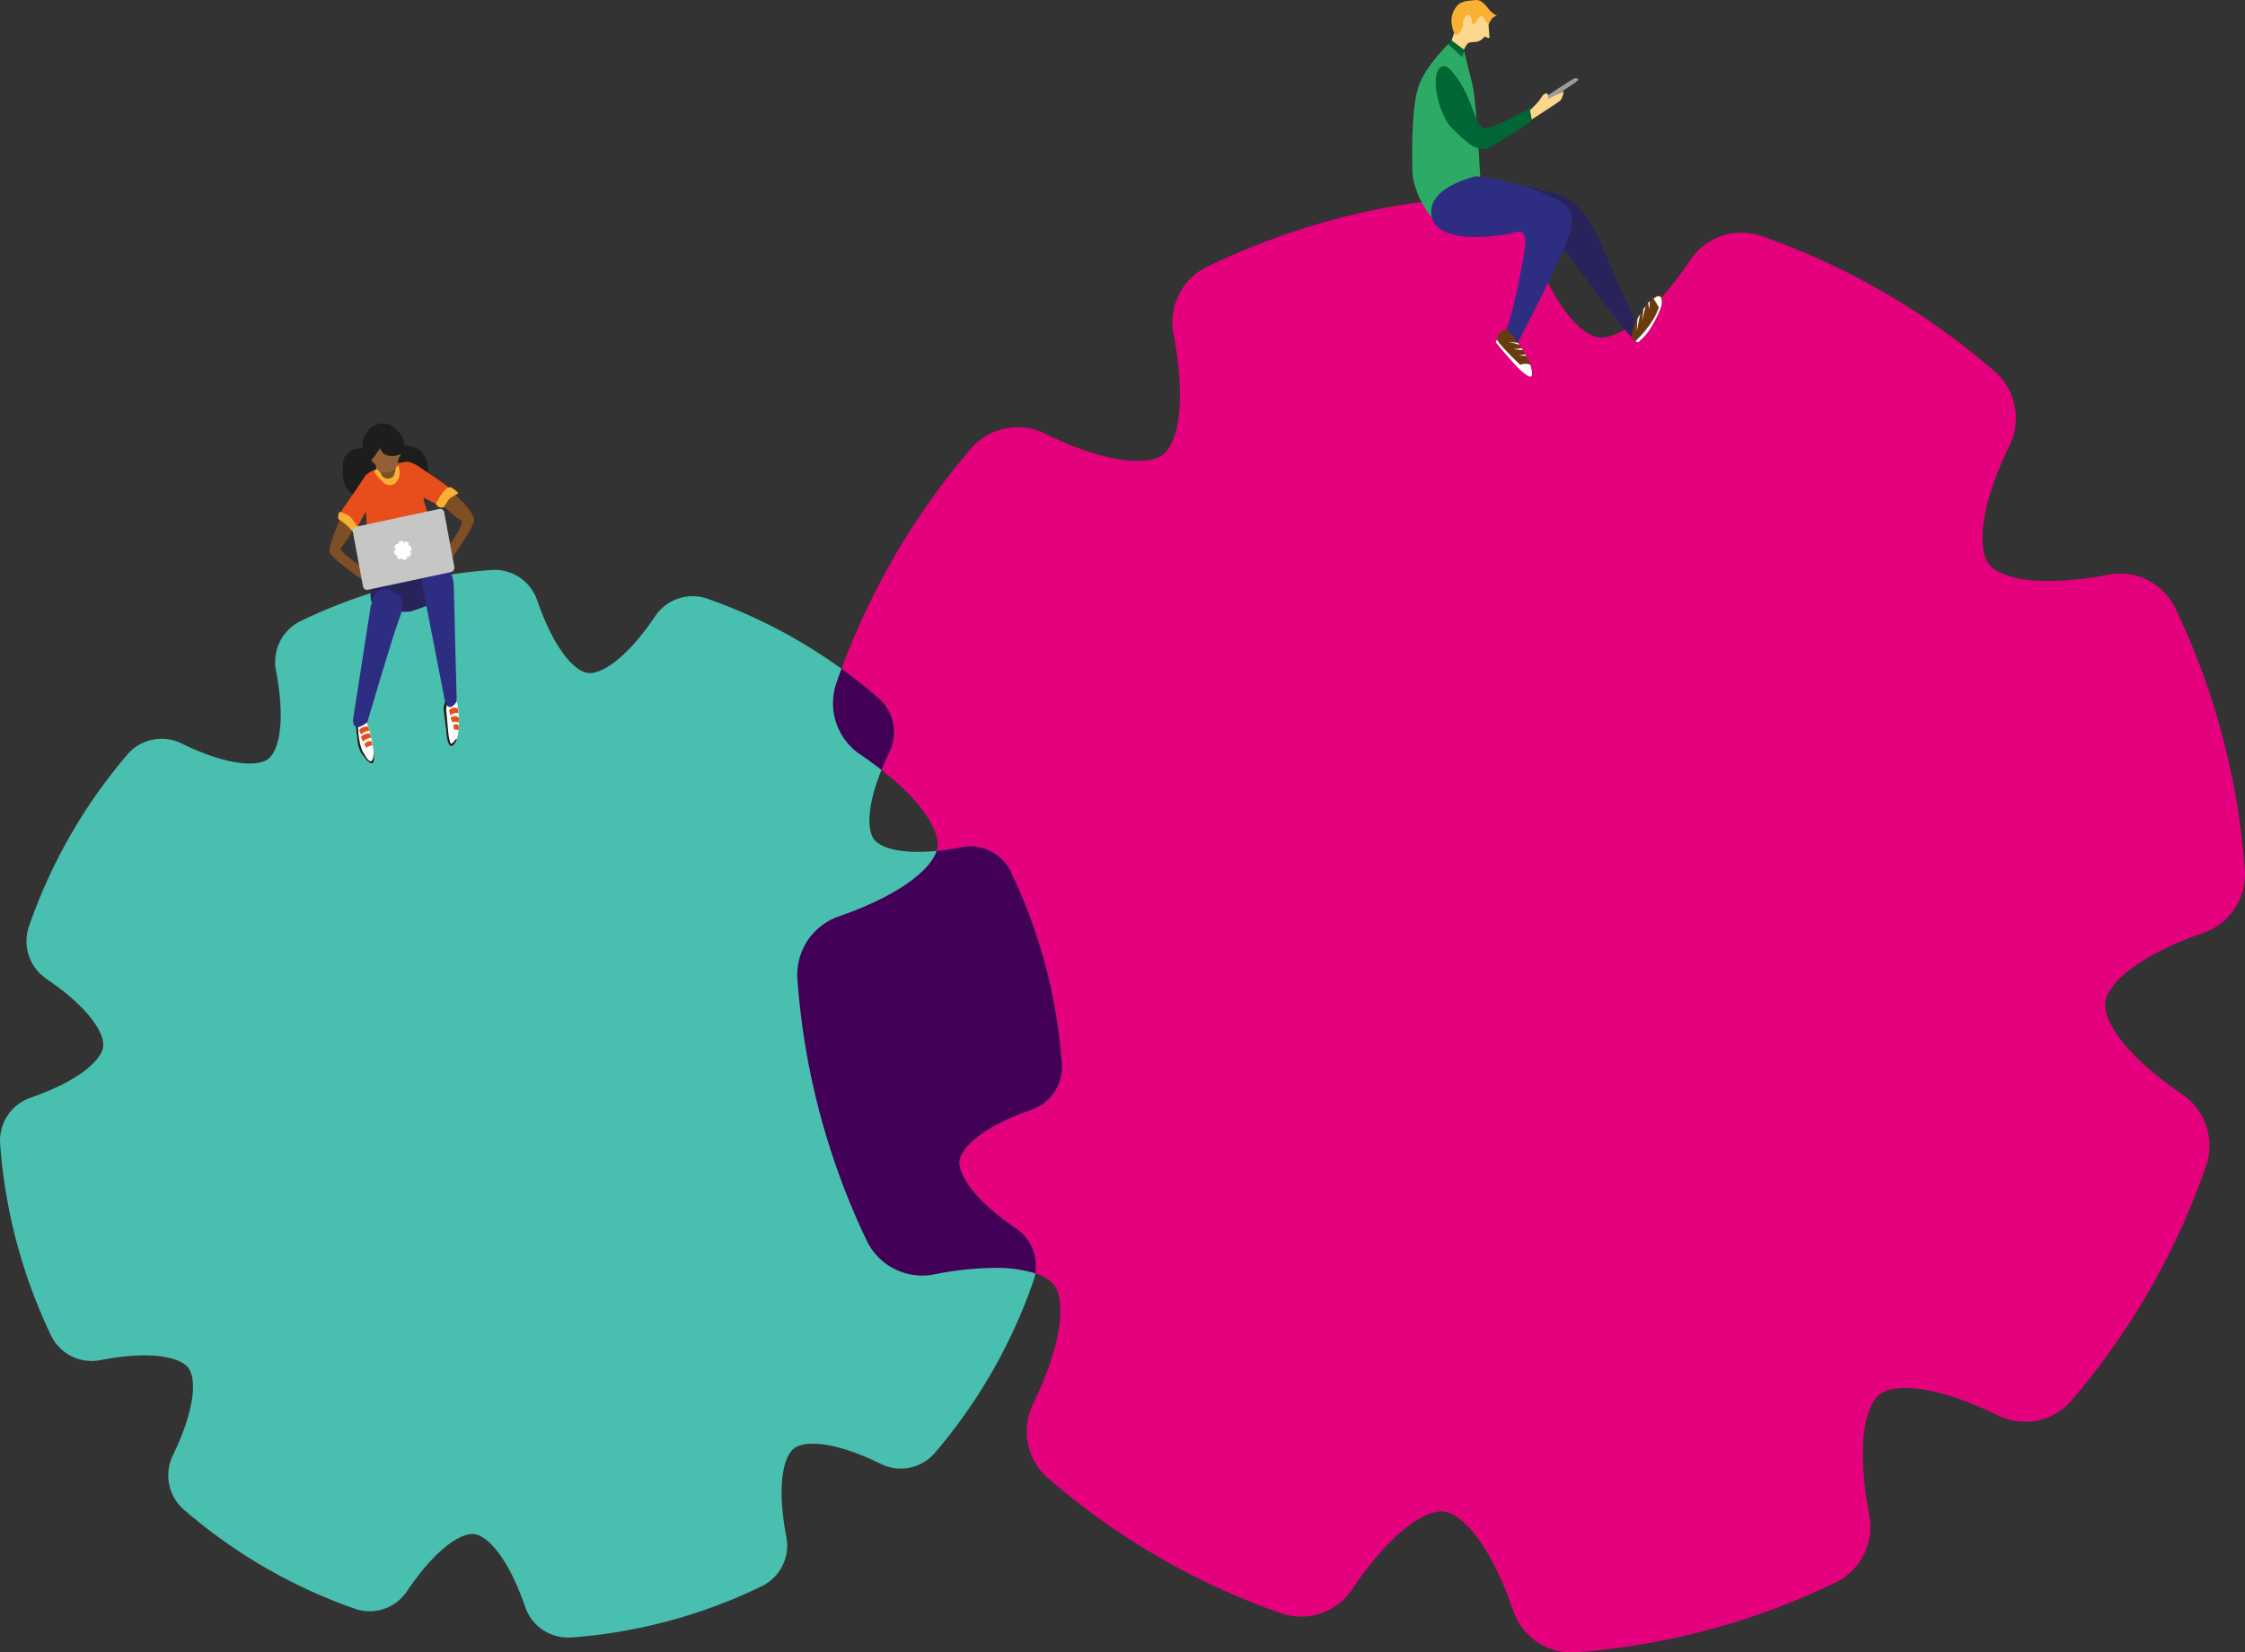 <svg id="f0891467-d208-4efd-b376-443dc2e8188f" data-name="Layer 1" xmlns="http://www.w3.org/2000/svg" viewBox="0 0 621.08 457.237"><rect x="0" y="0" width="621.08" height="457.237" fill="#333333" stroke="none"/><title>topcogswithpeeps</title><path d="M285.38,307.06a12.54,12.54,0,0,0,8.35-12.78,147.413,147.413,0,0,0-14.08-53,12.441,12.441,0,0,0-13.58-6.86c-14.57,2.811-22.19.6-24.29-2.15s-2.24-10.72,4.25-24.15a12.57,12.57,0,0,0-3.08-15,145.872,145.872,0,0,0-47.25-27.44,12.451,12.451,0,0,0-14.45,4.79c-8.32,12.34-15.23,16.19-18.67,15.74s-9.12-6-14-20.08a12.421,12.421,0,0,0-12.7-8.41,145.317,145.317,0,0,0-52.73,14.13,12.57,12.57,0,0,0-6.84,13.67c2.82,14.68.62,22.36-2.11,24.46s-10.7,2.26-24.1-4.3a12.42,12.42,0,0,0-14.88,3.09A146.994,146.994,0,0,0,8,256.28a12.6,12.6,0,0,0,4.77,14.54c12.33,8.39,16.18,15.39,15.73,18.82s-6,9.2-20,14.08A12.55,12.55,0,0,0,0,316.5a147.472,147.472,0,0,0,14.07,53,12.472,12.472,0,0,0,13.6,6.87c14.65-2.851,22.3-.64,24.4,2.12s2.24,10.76-4.29,24.241a12.58,12.58,0,0,0,3.06,15A145.72,145.72,0,0,0,98.11,445.14a12.431,12.431,0,0,0,14.43-4.81c8.35-12.41,15.34-16.3,18.73-15.82s9.14,6,14,20.16a12.481,12.481,0,0,0,11.77,8.44h.94a145.252,145.252,0,0,0,52.71-14.18,12.551,12.551,0,0,0,6.82-13.661c-2.82-14.7-.62-22.379,2.12-24.489s10.68-2.26,24,4.28A12.419,12.419,0,0,0,258.61,402a147,147,0,0,0,27.25-47.54,12.58,12.58,0,0,0-4.77-14.52c-12.29-8.37-16.11-15.35-15.66-18.79s5.94-9.21,19.95-14.09" transform="translate(0.032 -0.003)" style="fill:#49bfaf"/><path d="M407.131,54.49q-.646,0-1.3.05A198.244,198.244,0,0,0,333.94,73.8a17.14,17.14,0,0,0-9.33,18.63c3.84,20,.84,30.49-2.88,33.36-1.381,1.065-3.746,1.764-7.109,1.764-5.7,0-14.258-2.006-25.741-7.634a17,17,0,0,0-20.29,4.21,200.607,200.607,0,0,0-35.821,60.924q5.259,3.8,10.181,8.066a12.57,12.57,0,0,1,3.08,15q-1.257,2.6-2.193,4.932c12.119,9.5,16.024,17.271,15.493,21.338a6.039,6.039,0,0,1-.244,1.065c2.122-.209,4.448-.546,6.984-1.035a12.435,12.435,0,0,1,13.58,6.86,147.413,147.413,0,0,1,14.08,53,12.54,12.54,0,0,1-8.35,12.78c-14.01,4.88-19.5,10.65-19.95,14.09s3.37,10.42,15.66,18.79a12.582,12.582,0,0,1,5.307,12.411,10.619,10.619,0,0,1,5.163,3.189c2.87,3.76,3.06,14.68-5.85,33.06a17.159,17.159,0,0,0,4.17,20.4,198.719,198.719,0,0,0,64.45,37.38A16.991,16.991,0,0,0,374,439.83c10.773-16.027,19.889-21.623,24.75-21.623a5.537,5.537,0,0,1,.78.053c4.62.65,12.46,8.18,19.08,27.48a17,17,0,0,0,16.06,11.5l1.27-.05a197.991,197.991,0,0,0,71.87-19.32,17.12,17.12,0,0,0,9.3-18.63c-3.84-20.05-.85-30.52,2.89-33.4,1.388-1.069,3.752-1.768,7.107-1.768,5.683,0,14.211,2,25.662,7.608a16.918,16.918,0,0,0,20.331-4.21,200.413,200.413,0,0,0,37.15-64.81,17.15,17.15,0,0,0-6.5-19.8c-16.75-11.41-22-20.93-21.35-25.61s8.11-12.5,27.21-19.15A17.112,17.112,0,0,0,621,240.68a201.113,201.113,0,0,0-19.2-72.3A16.99,16.99,0,0,0,583.29,159a88.293,88.293,0,0,1-16.578,1.783c-9.3,0-14.621-2.184-16.542-4.7-2.86-3.75-3.06-14.62,5.79-32.93a17.16,17.16,0,0,0-4.19-20.4,198.737,198.737,0,0,0-64.43-37.41,16.992,16.992,0,0,0-19.7,6.53C456.906,87.819,447.892,93.4,442.982,93.4a5.733,5.733,0,0,1-.792-.053c-4.69-.65-12.44-8.16-19.05-27.35a16.9,16.9,0,0,0-16.009-11.51" transform="translate(0.032 -0.003)" style="fill:#e5007e"/><path d="M268.426,234.2a12.43,12.43,0,0,0-2.356.225c-2.536.489-4.862.826-6.984,1.035-1.522,4.739-9.3,11.948-27.1,18.125A17.091,17.091,0,0,0,220.58,271a200.9,200.9,0,0,0,19.17,72.28,16.991,16.991,0,0,0,18.54,9.37,88.668,88.668,0,0,1,16.744-1.815,36.42,36.42,0,0,1,11.363,1.516,12.582,12.582,0,0,0-5.307-12.411c-12.29-8.37-16.11-15.35-15.66-18.79s5.94-9.21,19.95-14.09a12.54,12.54,0,0,0,8.35-12.78,147.413,147.413,0,0,0-14.08-53,12.441,12.441,0,0,0-11.224-7.085m-35.657-49.141q-.71,1.915-1.379,3.846a17.13,17.13,0,0,0,6.5,19.82q3.257,2.217,5.947,4.332.941-2.329,2.193-4.932a12.57,12.57,0,0,0-3.08-15q-4.915-4.265-10.181-8.066" transform="translate(0.032 -0.003)" style="fill:#420056"/><path d="M452.63,94.41c-2-.43-23.75-30.66-23.75-30.66l-20.24-4-.39-10.94s19.95,3.41,24.61,5.72,8.21,8.28,10.06,12.9,9.54,21.75,9.54,21.75" transform="translate(0.032 -0.003)" style="fill:#29235c"/><path d="M452.46,89.15s3.23-6.3,5.76-7.25,1.82,2.42.55,4.77-4.11,8.16-6.14,7.74C452.63,94.41,450,94.47,452.46,89.15Z" transform="translate(0.032 -0.003)" style="fill:#683b11"/><path d="M411.78,7.06,412,10a.34.34,0,0,1-.36.52l-.91-.41a6.861,6.861,0,0,1-1.05.95c-.75.58-1.59.51-3,.68s-1.49,2.81-2.81,2.79a2.92,2.92,0,0,1-2.34-3.19c.35-1.19.73-2.22.73-2.22l.95-3.16,1.52-2.57a10.584,10.584,0,0,1,1.55-.83c.24,0,2.89.07,2.89.07l2.26,1Z" transform="translate(0.032 -0.003)" style="fill:#fbd88c"/><path d="M411.78,7.06s.59-2.48,2.33-2.68a7.562,7.562,0,0,1-2.18-1.73c-.77-1-2.08-2.84-3.82-2.63s-3.71.2-4.89,1.44l-.15.17a6.211,6.211,0,0,0-1.36,5.65,5.515,5.515,0,0,0,.92,2.38c.82.38,2.19-2,2.06-3.1s1.17-3.21,1.95-2.2a3.906,3.906,0,0,1,.58,1.91.4.4,0,0,0,.73.19c.59-.89,1.39-2,1.77-2C410.37,4.37,411.78,7.06,411.78,7.06Z" transform="translate(0.032 -0.003)" style="fill:#f8b133"/><path d="M401.51,11.32s-7.3,6.78-9.22,12.93-1.71,19.48-1.56,23.59,3.35,10.48,5.37,12.23l8.28-3.92,5.08-7.35s-1.1-21-2.06-25-2.46-9.93-2.46-9.93Z" transform="translate(0.032 -0.003)" style="fill:#2dab66"/><path d="M402.43,20.78s-3-4.76-4.74-1.1,1,13.06,4,15.85,6.75,7.13,10.32,5.23,11.54-7.1,11.54-7.1l-.27-3.75s-10.67,6-12.86,5.6S406.79,25.71,402.43,20.78Z" transform="translate(0.032 -0.003)" style="fill:#063"/><path d="M431.81,25.46s2.46-1.6,4.06-2.7,0-1.23-.53-1-7.06,4.53-7.06,4.53l-1.12.95.69,1Z" transform="translate(0.032 -0.003)" style="fill:#9c9b9b"/><path d="M423.25,30.48a25.6,25.6,0,0,0,2.64-2.77c.42-.71,1.11-1.86,1.85-1.86s.5,1.5.5,1.5,3.48-1.62,4.12-2.06l.09-.07c.21-.27-.1,2.07-1,2.75s-7.73,5.1-7.73,5.1" transform="translate(0.032 -0.003)" style="fill:#fbd88c"/><path d="M418.26,97.88S432,72,434.06,64.91c1.66-5.63.82-7.68-4.47-10.19a63.766,63.766,0,0,0-21.34-5.94s-14.09,3.11-12.15,11.29,20.19,5.08,22.74,4.29,3.81.22,2.7,6.28S418,89.51,416,92.71Z" transform="translate(0.032 -0.003)" style="fill:#2d2e82"/><path d="M417,91.32c1.15.91,5.75,6.76,6.64,10.61s-1.32,2.44-5.05-1.83c-2.4-2.76-4.42-4.53-4.45-6.14C414.08,92.15,416.22,90.71,417,91.32Z" transform="translate(0.032 -0.003)" style="fill:#683b11"/><path d="M404.54,15.84l-4.07-3.71,1-1,3.22,2.4a.65.65,0,0,1,.27.72Z" transform="translate(0.032 -0.003)" style="fill:#063"/><path d="M423.37,101s-.82-.71-2.84-.06c0,0-5.79-5.44-6.41-7l-.36.75s5.11,6.28,7.26,8.11,3,1.94,2.74.09A11.385,11.385,0,0,0,423.37,101Z" transform="translate(0.032 -0.003)" style="fill:#fff"/><polygon points="422.192 98.467 420.112 98.367 422.002 98.057 422.192 98.467" style="fill:#fff"/><polygon points="420.962 96.367 421.312 96.887 418.692 96.606 420.962 96.367" style="fill:#fff"/><polygon points="419.962 94.867 420.322 95.367 417.341 94.617 419.962 94.867" style="fill:#fff"/><path d="M452.48,94.35s5-4.62,6.4-9.34l-1.41-2.32s.75-.83,1.54-.68.9,1.76.39,3.22-3,7-5.74,9a.66.66,0,0,1-1.18.12Z" transform="translate(0.032 -0.003)" style="fill:#fff"/><polygon points="456.402 83.276 455.932 83.836 456.322 85.646 456.402 83.276" style="fill:#fff"/><polygon points="455.222 84.717 454.662 85.526 454.341 88.776 455.222 84.717" style="fill:#fff"/><polygon points="453.002 88.186 452.812 91.586 453.762 86.916 453.002 88.186" style="fill:#fff"/><path d="M99.8,208.22s4.53,7,3.54-.29-2.85-10.36-3.67-10.88-2.19-.92-1.44,3.09S98.55,205.79,99.8,208.22Z" transform="translate(0.032 -0.003)" style="fill:#fff"/><path d="M99,200.75c.15,6.15,1.69,7.83,1.69,7.83,2.79,5,2.64-.65,2.64-.65,1,7.28-3.54.29-3.54.29-1.25-2.43-.83-4.07-1.57-8.08Z" transform="translate(0.032 -0.003)" style="fill:#1d1d1b"/><path d="M122.78,195.05s2-6.53,3.23-2.39,1.14,9.65.33,11.91-2.43,3.22-2.86-1.48S122.46,196.82,122.78,195.05Z" transform="translate(0.032 -0.003)" style="fill:#fff"/><path d="M126.34,204.57c-.8,2.25-2.43,3.22-2.86-1.48s-1-6.27-.7-8l.68-2,.67.84a4.44,4.44,0,0,0-.7,2.81c.19,1.57.54,6.78.83,7.72s.28,2,1.26.74S126.34,204.57,126.34,204.57Z" transform="translate(0.032 -0.003)" style="fill:#1d1d1b"/><path d="M102.92,161.17s-1.1,3.79.09,5.93,9.09,2.39,10.47,2.09,7-2.49,7.44-2.59,2.33-4.13,2.33-4.13l-2.1-7Z" transform="translate(0.032 -0.003)" style="fill:#29235c"/><path d="M97.6,199.38l4.87-31.31s1.25-6.45,5.06-4.95,4.72,3.32,2.83,8.28-8.77,28.43-8.77,28.43S97.81,203.2,97.6,199.38Z" transform="translate(0.032 -0.003)" style="fill:#2d2e82"/><path d="M123.09,194.18l-6.35-32.64s-1-4.57,3.26-5.33,5.5,3.23,5.53,6.47.79,31.43.79,31.43S124.29,197.55,123.09,194.18Z" transform="translate(0.032 -0.003)" style="fill:#2d2e82"/><path d="M98.13,145.82a70.442,70.442,0,0,1-3.87,5.92c-.79.79,6.59,5.63,6.59,5.63l-.59,3.06s-8.73-5.94-9.13-7.71,3.61-10.81,3.61-10.81S98.82,143,98.13,145.82Z" transform="translate(0.032 -0.003)" style="fill:#7e4e24"/><path d="M121.14,138.67s5.33,5,6.4,5.35-2.28,6-3.86,7.16,1,3.66,1,3.66,6.49-8.88,6.45-11-4.93-7.13-6.91-8.1Z" transform="translate(0.032 -0.003)" style="fill:#7e4e24"/><path d="M98.19,147.35s-3-3.6-3.86-3.73.13-2.43.71-3.17,5.55-8.13,5.94-8.76a6.179,6.179,0,0,1,2.37-1.59c.73-.31,7.26-2,8.64-2.3s3.26.85,4.26,1.56,7.24,4.87,7.53,5.27a21.563,21.563,0,0,0,2.28,1.83s-2.38,1.12-2.94,2-.66,1.85-.89,1.82-4.79-2.53-5.08-2.55,1.49,5.32,1.49,5.32l-17.22,3.83a43.331,43.331,0,0,0-.23-5.12C101,141.35,98.19,147.35,98.19,147.35Z" transform="translate(0.032 -0.003)" style="fill:#e84e1b"/><path d="M123.65,135.12a1.25,1.25,0,0,1,1-.28c.37.07,2.37,1.5,2,1.74a23.063,23.063,0,0,0-2.33,1.42,21.575,21.575,0,0,0-1.4,2.15c-.28.45-1.23.34-1.57.11s-1.09-.47-.48-1.45S122.49,135.83,123.65,135.12Z" transform="translate(0.032 -0.003)" style="fill:#f8b133"/><path d="M93.89,141.63a11.759,11.759,0,0,1,2.73,1.11,15.2,15.2,0,0,1,2.43,3.42c.13.67-.81,1.8-.81,1.8a20.067,20.067,0,0,0-1.93-2.22,25.026,25.026,0,0,0-2.53-2C93.32,143.6,93.5,142.25,93.89,141.63Z" transform="translate(0.032 -0.003)" style="fill:#f8b133"/><path d="M104.36,129.73s2,2.89,3,2.53a3.1,3.1,0,0,0,1.73-2.68c0-1.09.27-1.68.75-1.4s.76,2.54.67,3.18a3.861,3.861,0,0,1-1.28,2.44,2.56,2.56,0,0,1-3.39-.44c-1.11-1.31-2-2-2.12-2.48S103.5,129.38,104.36,129.73Z" transform="translate(0.032 -0.003)" style="fill:#f8b133"/><path d="M104.53,129.47l1.21,2.29a2.283,2.283,0,0,0,1.21.67c.44.06,1.62-.2,1.83-.63a5.7,5.7,0,0,0,.6-3.37C109,127.27,104.53,129.47,104.53,129.47Z" transform="translate(0.032 -0.003)" style="fill:#7e4e24"/><path d="M103.42,129.32s1.16.72,1.73,1.17c.76.61,1,.11,1.56.29a3.741,3.741,0,0,0,2.42-1c.29-.37,1.1-1,1.16-1.49s.74-1.47.65-1.91a5.7,5.7,0,0,1,.53-1.81l-3.31-.38-3.32-1.61-1.69,2.53-1.07,1.62Z" transform="translate(0.032 -0.003)" style="fill:#925f36"/><path d="M97.57,136.79c1.52-2.25,3.19-4.75,3.41-5.1a6.179,6.179,0,0,1,2.37-1.59c.11,0,.37-.13.71-.22l-.2-1.28-1.06-1.08-1.3-2-.68-1.33a5,5,0,0,0-3.71.56c-1.67,1.13-2.51,1.62-2.28,6.36C95,134.88,96.8,136.33,97.57,136.79Z" transform="translate(0.032 -0.003)" style="fill:#1d1d1b"/><path d="M112,127.8c1.38-.3,3.25.85,4.25,1.56.3.22,1.13.78,2.11,1.44a7.771,7.771,0,0,0-1.58-5.57c-1.58-1.9-5.45-2.16-5.65-2.12a16.774,16.774,0,0,1-.35,2.78c-.15.3-.91,1.5-.68,2.16C110.42,128,111.82,127.83,112,127.8Z" transform="translate(0.032 -0.003)" style="fill:#1d1d1b"/><path d="M109.72,126s2.19-.62,2.19-1,0-3.71-1.13-4.93-2.77-2.89-4.57-2.89a5.864,5.864,0,0,0-3.92,1.38c-.47.56-2.11,3-2.08,3.92a14.534,14.534,0,0,0,.87,3.91,13.643,13.643,0,0,0,1.16,1.22,5.466,5.466,0,0,0,1.63-1.74c.34-.85,1.37-1.53,1.33-2.14a2.24,2.24,0,0,0,1.3,2A4.226,4.226,0,0,0,109.72,126Z" transform="translate(0.032 -0.003)" style="fill:#1d1d1b"/><path d="M98.5,145.74l23-4.91a1.17,1.17,0,0,1,1.361.941l.009.059,2.78,15a1.239,1.239,0,0,1-.91,1.46l-23,4.91a1.149,1.149,0,0,1-1.346-.912l-.014-.088-2.79-15A1.241,1.241,0,0,1,98.5,145.74Z" transform="translate(0.032 -0.003)" style="fill:#c6c6c5"/><path d="M99.89,203.28l-.55-1.12c0-.07.37-1.14,2.43-1.13l.39,1.2A3.1,3.1,0,0,0,99.89,203.28Z" transform="translate(0.032 -0.003)" style="fill:#e84e1b"/><path d="M100.35,205.19l-.54-1.25a2.708,2.708,0,0,1,2.58-.92l.24,1.2C102.07,204.05,100.72,204.83,100.35,205.19Z" transform="translate(0.032 -0.003)" style="fill:#e84e1b"/><path d="M101.4,206.92l-.63-.94a1.71,1.71,0,0,1,2-.82l.23,1.15A1.971,1.971,0,0,0,101.4,206.92Z" transform="translate(0.032 -0.003)" style="fill:#e84e1b"/><path d="M124.54,197.94l-.33-1.33a1.85,1.85,0,0,1,2.44-.55l.13,1.3C126.21,197,124.82,197.69,124.54,197.94Z" transform="translate(0.032 -0.003)" style="fill:#e84e1b"/><path d="M125.07,199.85l-.43-1.15a1.52,1.52,0,0,1,2.138-.221l.142.131-.06,1.36A2.05,2.05,0,0,0,125.07,199.85Z" transform="translate(0.032 -0.003)" style="fill:#e84e1b"/><path d="M126.8,202.11c-.09-.24-1.1-.28-1.21-.27l-.25-1.27c.52,0,1.2-.53,1.57.39Z" transform="translate(0.032 -0.003)" style="fill:#e84e1b"/><path d="M113.7,152.33a.211.211,0,0,0,.14-.23,2.833,2.833,0,0,0-.23-.95.2.2,0,0,0-.23-.13h-.41c-.04,0,0-.19.08-.44v-.27a2.916,2.916,0,0,0-.8-.5.2.2,0,0,0-.24.09c-.15.22-.26.29-.32.28s-.16-.11-.24-.36a.21.21,0,0,0-.21-.16,2.52,2.52,0,0,0-.89.25.229.229,0,0,0-.12.25v.44c0,.04-.18,0-.4-.08l-.26.05a2.7,2.7,0,0,0-.46.85.25.25,0,0,0,.08.27c.2.15.27.27.26.34s-.1.16-.34.25a.21.21,0,0,0-.14.23,2.839,2.839,0,0,0,.23.95.2.2,0,0,0,.23.13.968.968,0,0,1,.41,0c.04,0,0,.19-.08.44v.27a2.674,2.674,0,0,0,.8.5.2.2,0,0,0,.24-.09c.15-.22.26-.29.32-.28s.16.11.24.36a.191.191,0,0,0,.19.16,2.541,2.541,0,0,0,.89-.25.229.229,0,0,0,.12-.25,1.122,1.122,0,0,1,0-.44c0-.04.18,0,.4.08l.26-.05a2.7,2.7,0,0,0,.46-.85.25.25,0,0,0-.08-.27c-.2-.15-.27-.27-.26-.34S113.46,152.42,113.7,152.33Z" transform="translate(0.032 -0.003)" style="fill:#fff"/></svg>